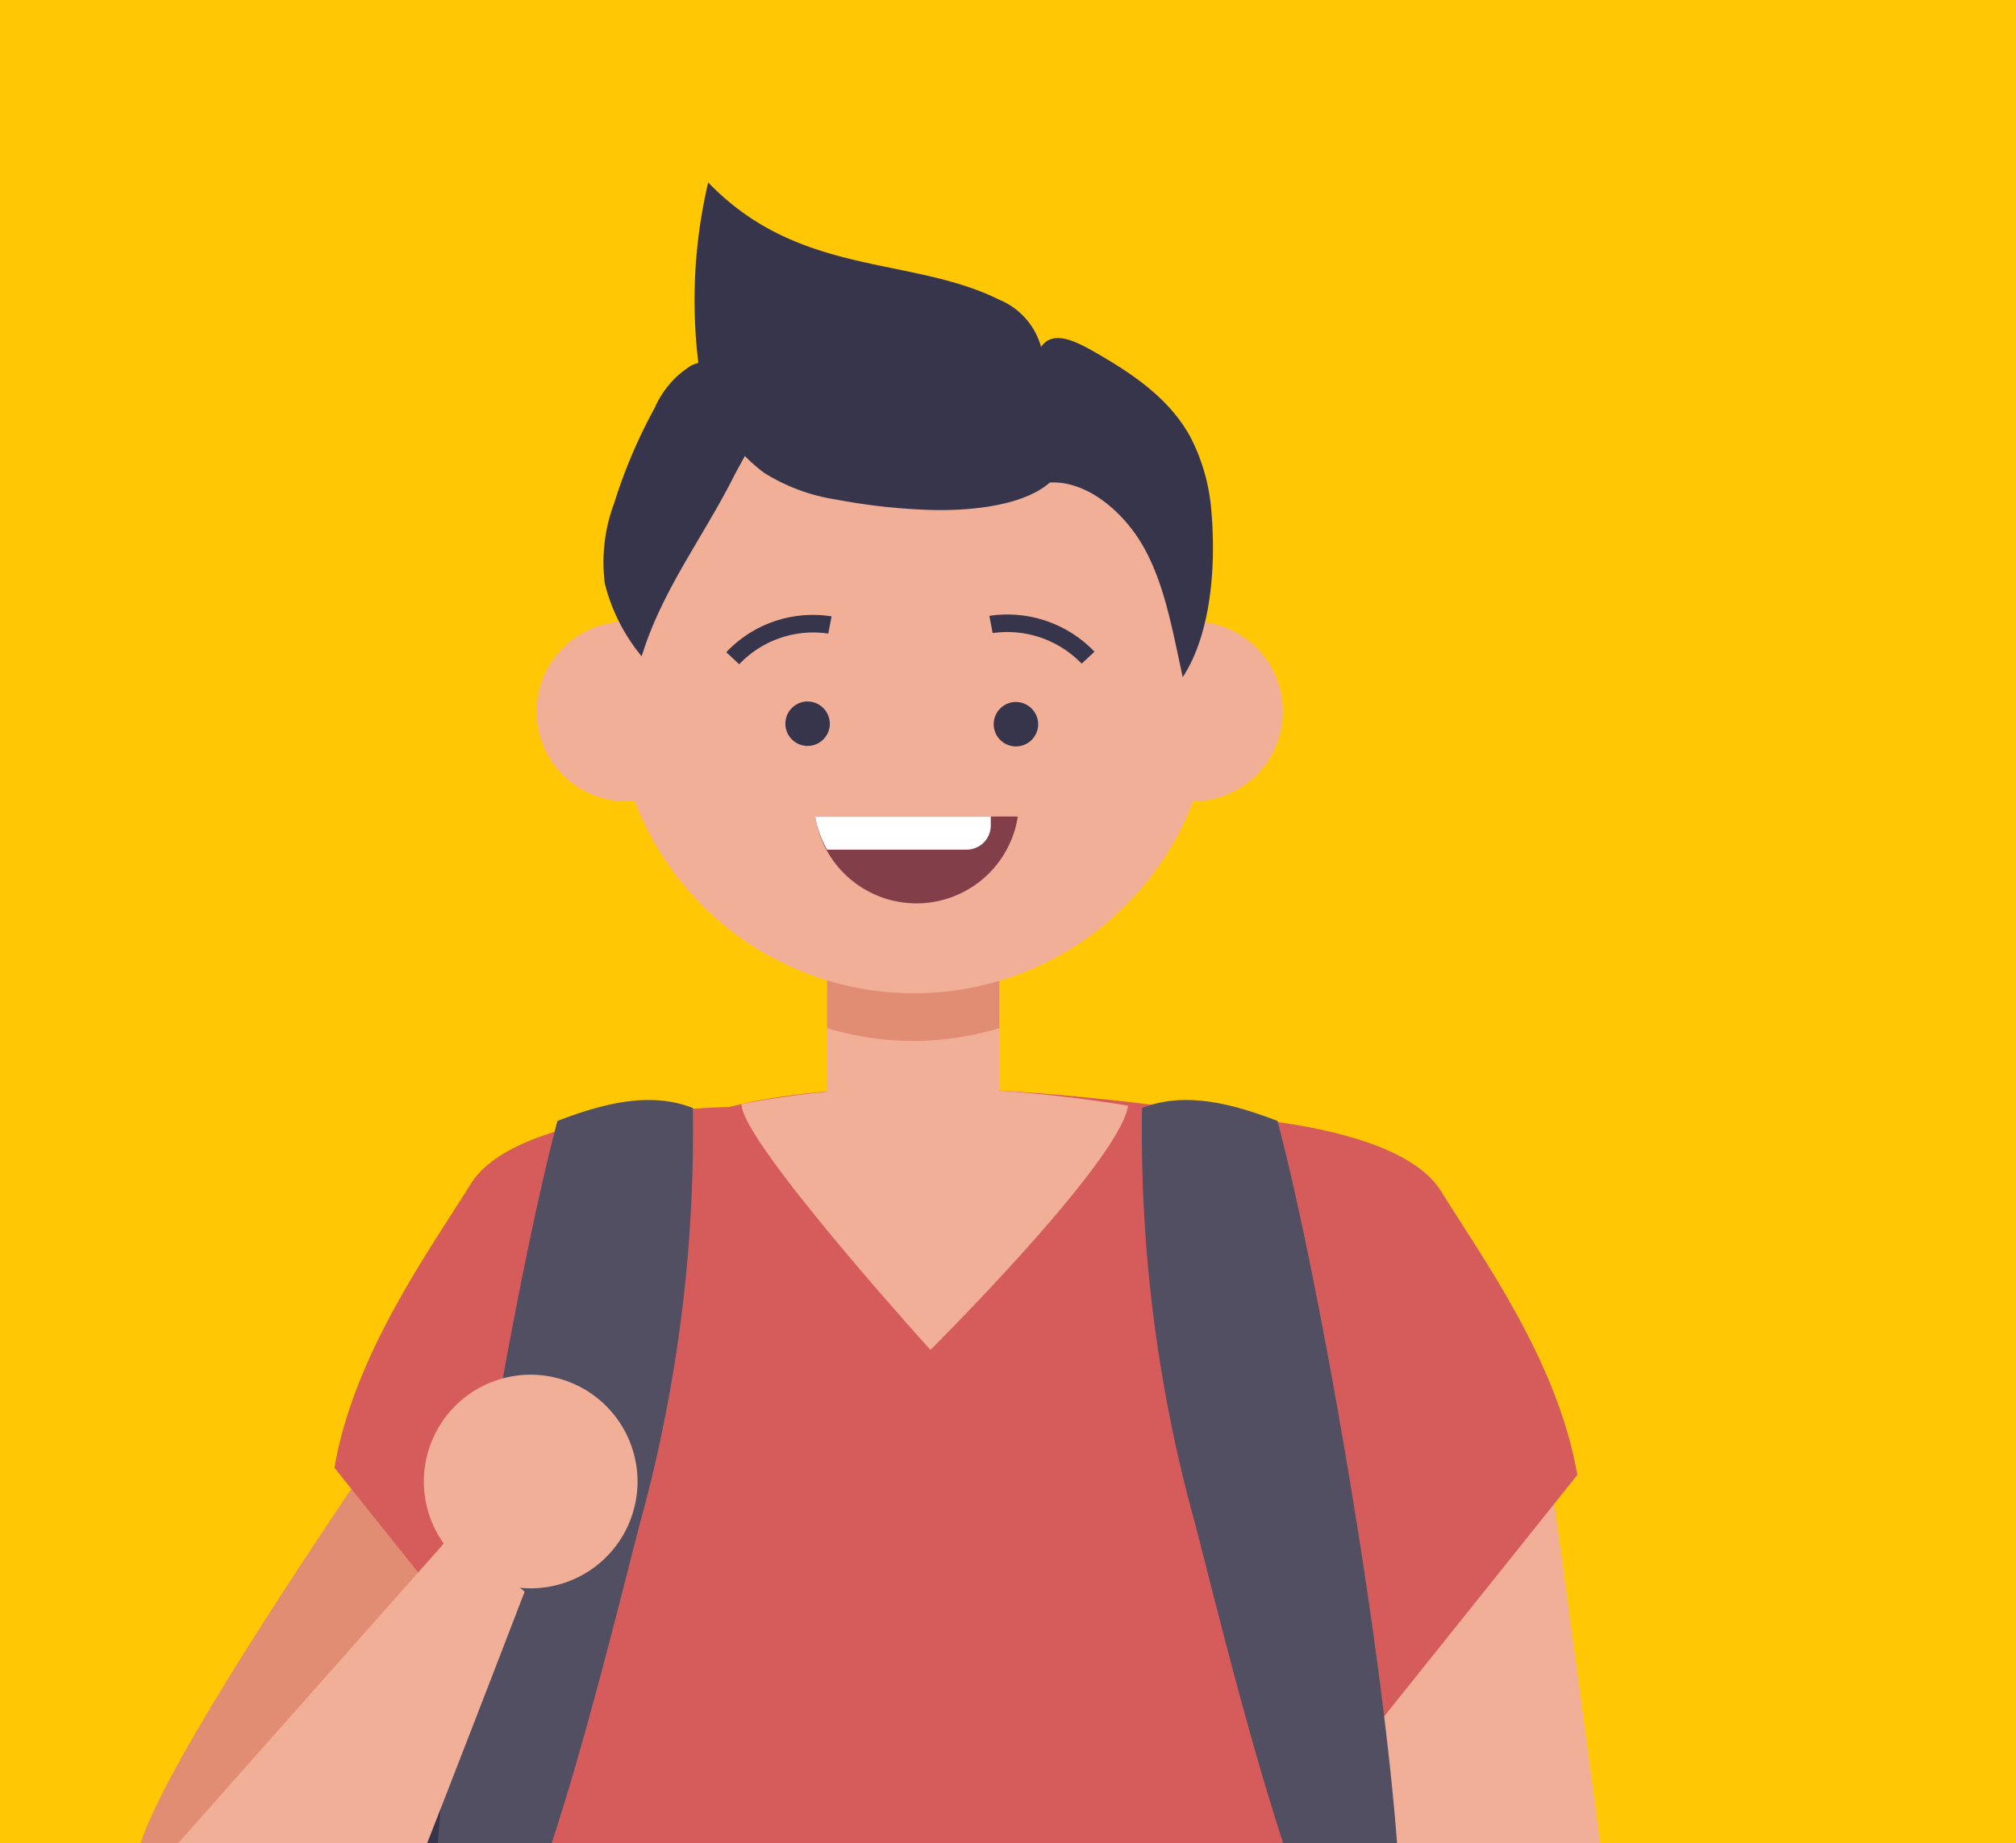 <svg id="Layer_1" data-name="Layer 1" xmlns="http://www.w3.org/2000/svg" viewBox="0 0 117 107"><rect x="0" y="0" width="117" height="107" fill="#333333" stroke="none"/><g id="Group_45230" data-name="Group 45230"><g id="Mask_Group_32803" data-name="Mask Group 32803"><ellipse id="Ellipse_282" data-name="Ellipse 282" cx="52.72" cy="49.55" rx="105.72" ry="94.43" style="fill:#ffc704"/></g><g id="Mask_Group_32802" data-name="Mask Group 32802"><g id="OBJECTS"><g id="Group_45229" data-name="Group 45229"><path id="Path_592348" data-name="Path 592348" d="M37.49,69.77s-9.32,11.15-11,20.78-5.21,37.5-1.64,42.57,7.68,5.07,8.77,5.07,51.81,3.55,51.54-4.56S80,72.06,80,72.06s-21.93-11.4-42.49-2.28Z" style="fill:#37354c"/><path id="Path_592349" data-name="Path 592349" d="M89.5,82.18s5.91,42.62,6.33,48.95-1.27,35.45-1.27,35.45l-5.91-.42-12.3-79Z" style="fill:#f2af97"/><path id="Path_592350" data-name="Path 592350" d="M76.87,65.75A142.52,142.52,0,0,0,53,63.08v0l-.25,0-.25,0v0c-3.15.24-14.46.08-18.08,6.11-4,6.64-6,60.76-6,60.76H78.77s-.43-63.84-1.91-64.2Z" style="fill:#d65c5c"/><path id="Path_592351" data-name="Path 592351" d="M33.78,67.26S10.64,99.17,8.16,107s-3.28,10.24,2.55,13.06c6.42,3.11,10.34-4.47,11.78-9.87,2.3-8.66,8.15-22.3,8.52-23.4.52-1.55,2.77-19.56,2.77-19.56Z" style="fill:#e08d73"/><path id="Path_592362" data-name="Path 592362" d="M19.4,85.19l12,15L42.9,64.25s-12.82,0-15.59,4.49c-2.29,3.71-6.77,9.84-7.9,16.45Z" style="fill:#d65c5c"/><path id="Path_592365" data-name="Path 592365" d="M28.56,114.41c2.89-2,7.85-23.5,8.82-26.87a85.75,85.75,0,0,0,2.83-23.22c-2.52-1-5.33-.22-7.86.75-2.64,9.86-7.49,37.91-7.15,48.12A5,5,0,0,0,28.56,114.41Z" style="fill:#524f63"/><path id="Path_592366" data-name="Path 592366" d="M37,86a6.2,6.2,0,1,1-6.2-6.2h0A6.21,6.21,0,0,1,37,86Z" style="fill:#f2af97"/><path id="Path_592367" data-name="Path 592367" d="M26.29,89,8.65,108.9s-7.59,10.23-.18,13.89c5.33,2.63,9.7-2.91,12.47-6.31.49-.6,9.51-24.09,9.51-24.09L26.28,89Z" style="fill:#f2af97"/><path id="Path_592368" data-name="Path 592368" d="M65.47,64.18A86.44,86.44,0,0,0,53,63.09v0l-.25,0-.25,0v0a57.63,57.63,0,0,0-9.46,1C42.94,66.15,54,78.36,54,78.36S65,67.42,65.47,64.18Z" style="fill:#f2af97"/><path id="Path_592369" data-name="Path 592369" d="M53,51.29h0a5,5,0,0,0-5,5v9.3a5,5,0,0,0,5,5h0a5,5,0,0,0,5-5v-9.3A5,5,0,0,0,53,51.29Z" style="fill:#f2af97"/><path id="Path_592370" data-name="Path 592370" d="M53,48.29h0a5,5,0,0,0-5,5v6.39a17.13,17.13,0,0,0,10,0V53.27A5,5,0,0,0,53,48.29Z" style="fill:#e08d73"/><circle id="Ellipse_338" data-name="Ellipse 338" cx="53.04" cy="40.31" r="17.35" style="fill:#f2af97"/><circle id="Ellipse_339" data-name="Ellipse 339" cx="36.36" cy="41.3" r="5.22" style="fill:#f2af97"/><path id="Path_592371" data-name="Path 592371" d="M74.45,41.3a5.22,5.22,0,1,1-5.22-5.22A5.22,5.22,0,0,1,74.45,41.3Z" style="fill:#f2af97"/><path id="Path_592372" data-name="Path 592372" d="M48.16,42a1.29,1.29,0,1,1-1.3-1.28h0A1.3,1.3,0,0,1,48.16,42Z" style="fill:#37354c"/><path id="Path_592373" data-name="Path 592373" d="M60.25,42A1.29,1.29,0,1,1,59,40.75h0A1.3,1.3,0,0,1,60.25,42Z" style="fill:#37354c"/><path id="Path_592374" data-name="Path 592374" d="M42.88,38.54l-.73-.68a6.92,6.92,0,0,1,6.11-2.08l-.19,1a5.93,5.93,0,0,0-5.18,1.79Z" style="fill:#37354c"/><path id="Path_592375" data-name="Path 592375" d="M62.79,38.54a6,6,0,0,0-5.18-1.79l-.19-1a7,7,0,0,1,6.1,2.08l-.73.68Z" style="fill:#37354c"/><path id="Path_592383" data-name="Path 592383" d="M91.55,85.61l-12,15L68.05,64.67s12.82,0,15.59,4.49c2.29,3.71,6.77,9.84,7.9,16.45Z" style="fill:#d65c5c"/><path id="Path_592384" data-name="Path 592384" d="M77.93,114.41c-2.89-2-7.85-23.5-8.82-26.87a85,85,0,0,1-2.83-23.22c2.52-1,5.33-.22,7.86.75,2.64,9.86,7.49,37.91,7.15,48.12A5,5,0,0,1,77.93,114.41Z" style="fill:#524f63"/><path id="Path_592385" data-name="Path 592385" d="M60.94,28c-1.71,1.52-5.31,1.7-7.49,1.58A35.24,35.24,0,0,1,48.54,29a11,11,0,0,1-4.19-1.55,9.81,9.81,0,0,1-3.8-6.23,29.93,29.93,0,0,1,.55-10.63c5.3,5.5,11.75,4.25,16.9,6.81a4.17,4.17,0,0,1,2.42,2.74c.67-1,2-.33,3,.23,2.14,1.23,4.34,2.63,5.63,4.93a11.19,11.19,0,0,1,1.25,4.34c.28,3.16,0,7.14-1.66,9.67C68,36.34,67.58,34,66.45,31.9s-3.31-4-5.5-3.89Z" style="fill:#37354c"/><path id="Path_592386" data-name="Path 592386" d="M37.24,38.1a10.73,10.73,0,0,1-2.14-4.23,9.81,9.81,0,0,1,.55-4.68A30.13,30.13,0,0,1,38,23.67a5.47,5.47,0,0,1,2.13-2.46,2.81,2.81,0,0,1,3.73,1.38c0,.12.1.25.14.37.53,1.58-.77,3.42-1.45,4.77C40.8,31.19,38.4,34.3,37.24,38.1Z" style="fill:#37354c"/><g id="Group_45228" data-name="Group 45228"><path id="Path_592387" data-name="Path 592387" d="M47.31,47.4a5.95,5.95,0,0,0,11.76,0Z" style="fill:#823f4a"/><path id="Path_592388" data-name="Path 592388" d="M47.31,47.4A5.74,5.74,0,0,0,48,49.32h8.11a1.4,1.4,0,0,0,1.39-1.38h0V47.4Z" style="fill:#fff"/></g></g></g></g></g></svg>